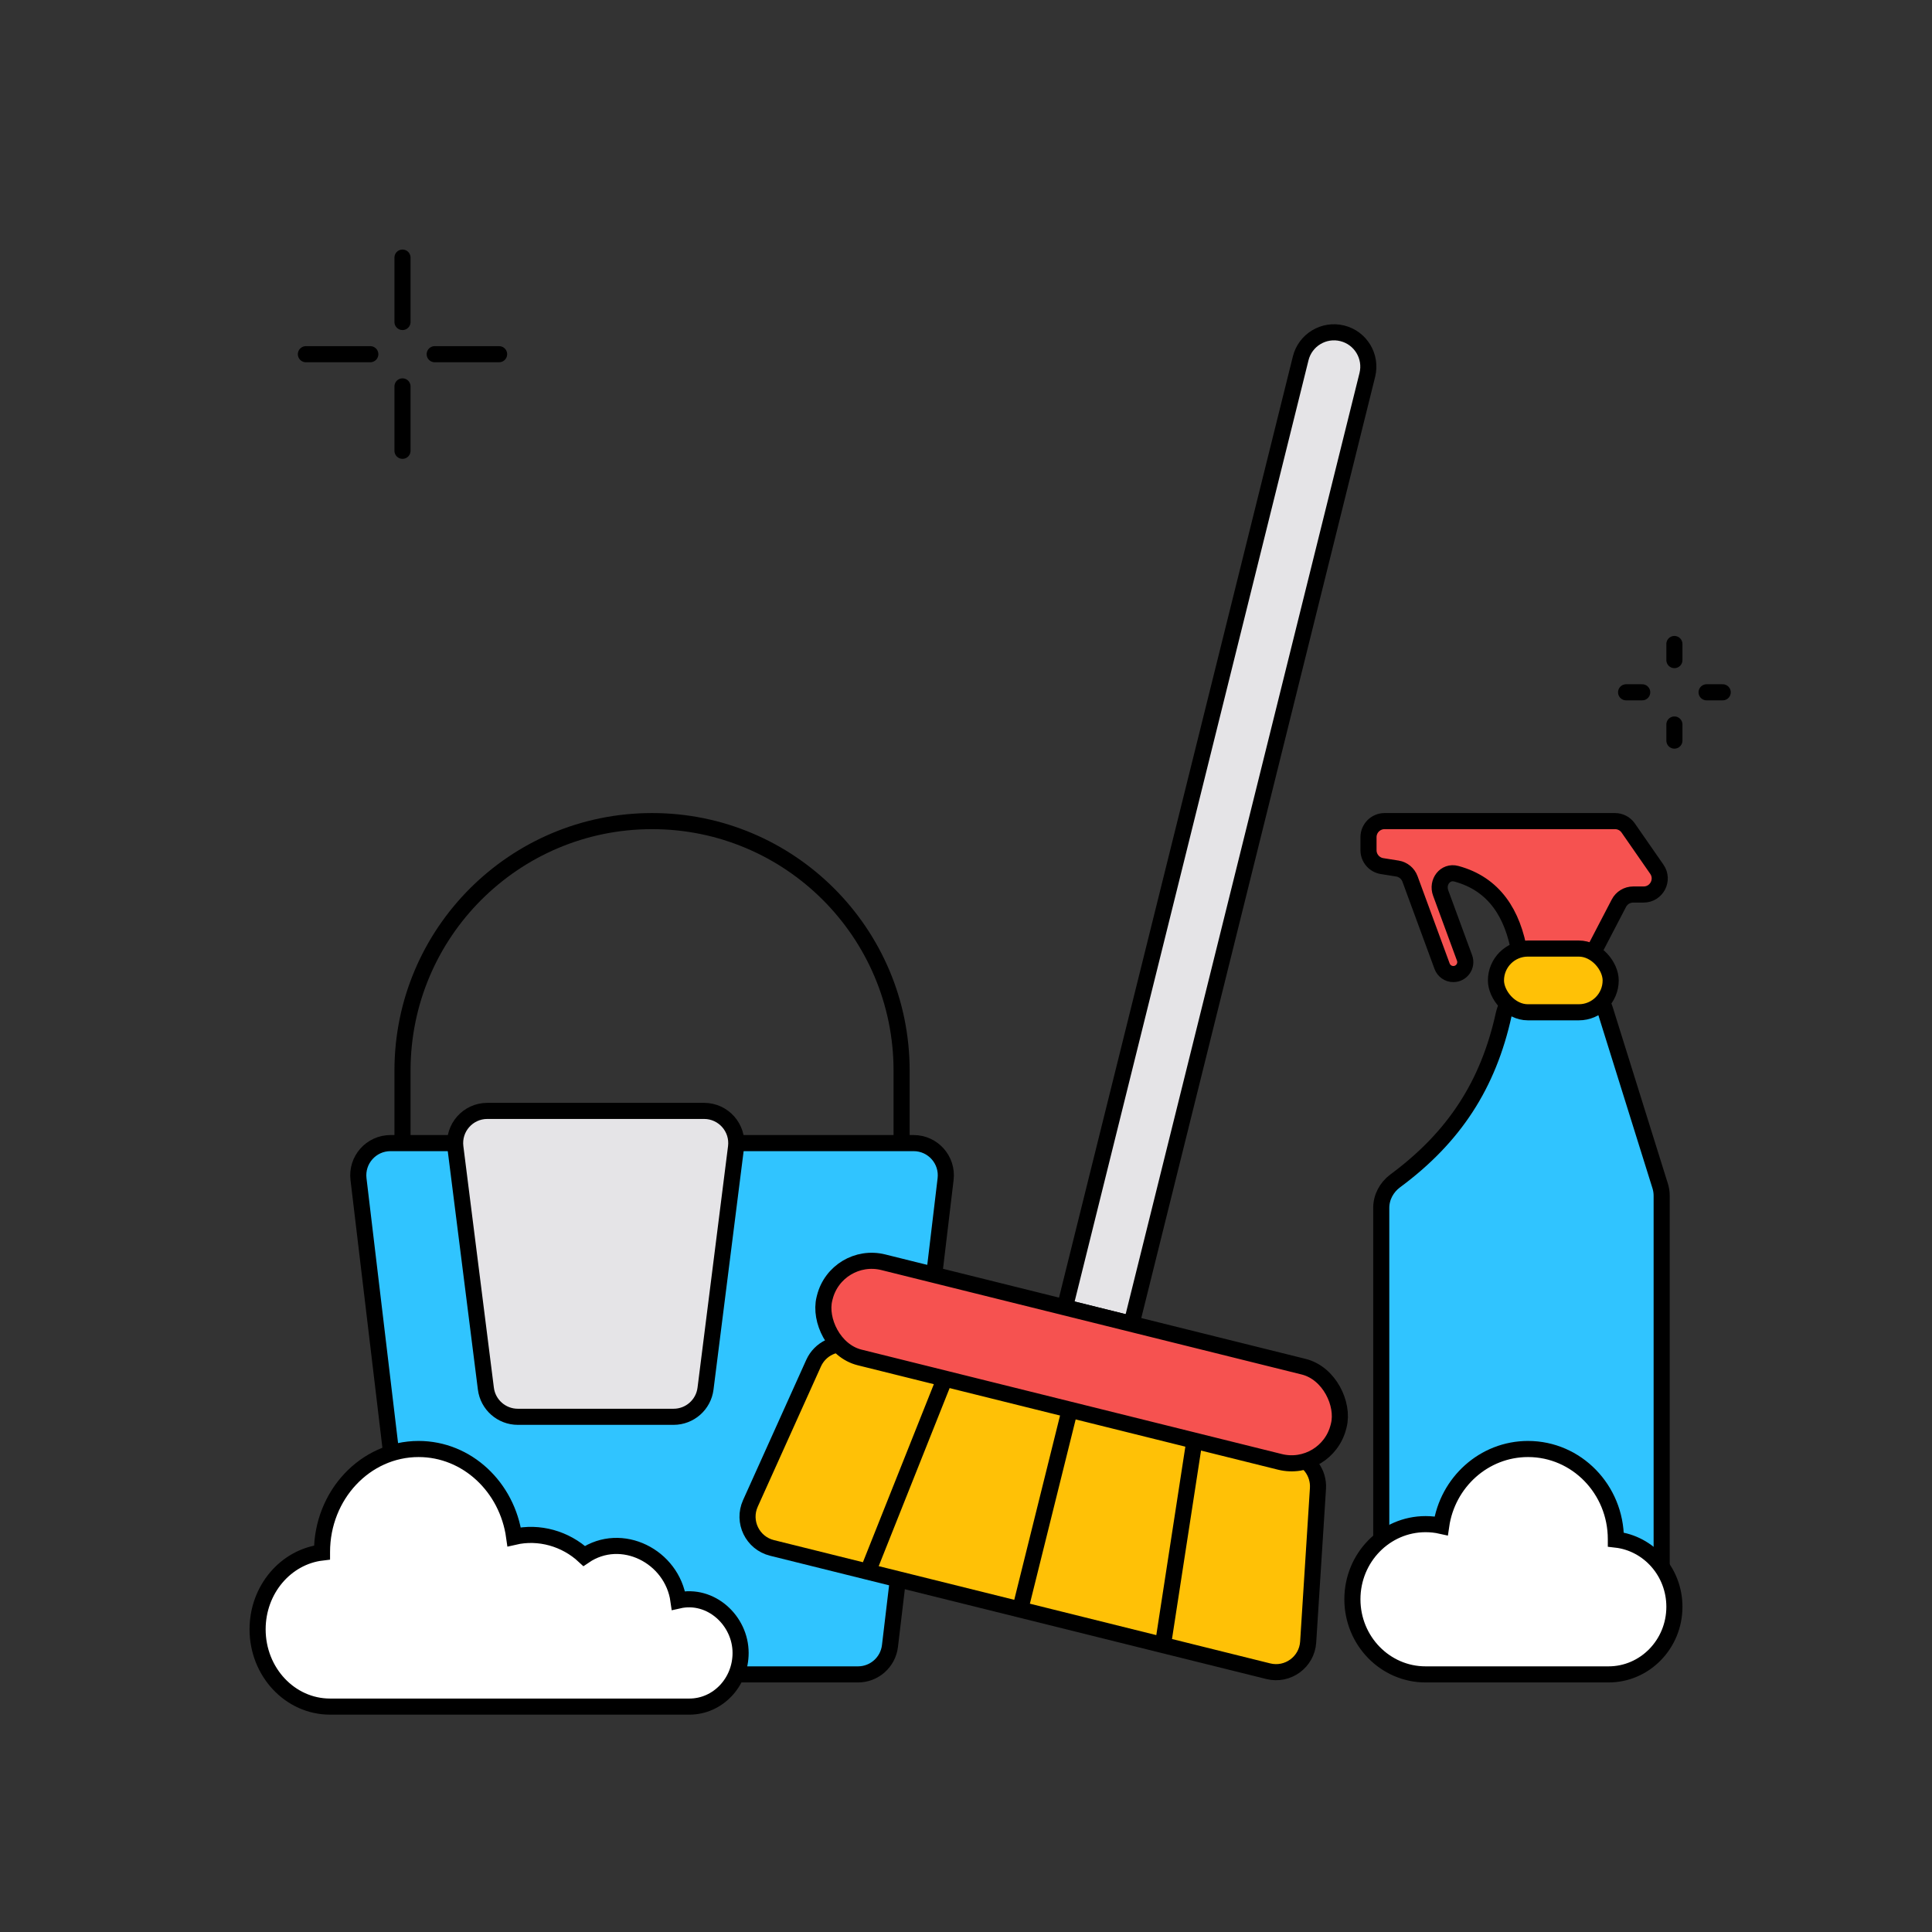 <svg width="120" height="120" viewBox="0 0 120 120" fill="none" xmlns="http://www.w3.org/2000/svg">
<rect x="0" y="0" width="120" height="120" fill="#333333" stroke="none"/>
<path d="M22.267 73.237C22.125 72.047 23.054 71 24.253 71H56.748C57.946 71 58.875 72.047 58.733 73.237L55.277 102.237C55.157 103.243 54.304 104 53.291 104H27.709C26.696 104 25.843 103.243 25.723 102.237L22.267 73.237Z" fill="#30C4FF" stroke="black"/>
<path d="M28.284 71.251C28.133 70.056 29.064 69 30.268 69H43.731C44.935 69 45.867 70.056 45.716 71.251L43.821 86.251C43.695 87.25 42.844 88 41.837 88H32.163C31.156 88 30.305 87.25 30.179 86.251L28.284 71.251Z" fill="#E5E4E7" stroke="black"/>
<path d="M25 71V66.5C25 57.94 31.94 51 40.5 51V51C49.06 51 56 57.94 56 66.5V71" stroke="black"/>
<path fill-rule="evenodd" clip-rule="evenodd" d="M16 101.2C16 103.851 18.015 106 20.5 106C27.939 106 35.379 106 42.818 106C44.575 106 46 104.508 46 102.667C46 100.652 44.148 98.953 42.14 99.409C41.753 96.667 38.604 95.063 36.284 96.645C35.124 95.567 33.48 95.097 31.935 95.455C31.507 92.368 29.013 90 26 90C22.686 90 20 92.865 20 96.4L20 96.429C17.75 96.695 16 98.729 16 101.2Z" fill="white" stroke="black"/>
<path d="M25 20V16" stroke="black" stroke-linecap="round"/>
<path d="M25 28L25 24" stroke="black" stroke-linecap="round"/>
<path d="M23 22L19 22" stroke="black" stroke-linecap="round"/>
<path d="M31 22L27 22" stroke="black" stroke-linecap="round"/>
<path d="M85 52C85 51.448 85.448 51 86 51H100.31C100.638 51 100.945 51.16 101.132 51.43L102.909 53.99C103.37 54.653 102.895 55.56 102.088 55.56H101.44C101.067 55.56 100.725 55.767 100.553 56.098L98.739 59.582C98.566 59.913 98.225 60.12 97.852 60.12H95.412C94.895 60.12 94.469 59.725 94.384 59.215C93.972 56.744 92.807 54.906 90.457 54.27C89.763 54.082 89.234 54.79 89.482 55.464L90.966 59.501C91.144 59.986 90.785 60.5 90.269 60.5C89.957 60.5 89.679 60.306 89.571 60.013L87.577 54.59C87.452 54.25 87.154 54.005 86.797 53.947L85.842 53.795C85.357 53.717 85 53.299 85 52.807V52Z" fill="#F65250" stroke="black" stroke-linejoin="round"/>
<path d="M85.792 75.023C85.792 74.358 86.127 73.741 86.662 73.345C90.329 70.633 92.442 67.371 93.401 62.996C93.614 62.025 94.446 61.292 95.44 61.292H97.78C98.655 61.292 99.428 61.861 99.689 62.695L103.118 73.667C103.178 73.86 103.209 74.062 103.209 74.264V97.292C103.209 98.397 102.313 99.292 101.209 99.292H87.792C86.687 99.292 85.792 98.397 85.792 97.292V75.023Z" fill="#30C4FF" stroke="black" stroke-linejoin="round"/>
<rect x="92.917" y="58.917" width="7.125" height="3.958" rx="1.979" fill="#FFC106" stroke="black" stroke-linejoin="round"/>
<path d="M80.788 22.258C81.072 21.115 82.228 20.419 83.371 20.703C84.514 20.987 85.21 22.143 84.927 23.286L70.281 82.231L66.142 81.203L80.788 22.258Z" fill="#E5E4E7" stroke="black"/>
<path d="M50.535 84.667C50.932 83.786 51.902 83.315 52.84 83.548L58.907 85.055L66.594 86.965L74.281 88.875L80.347 90.382C81.285 90.615 81.922 91.486 81.861 92.45L81.253 101.989C81.173 103.234 79.986 104.103 78.775 103.802L72.231 102.177L63.362 99.973L53.901 97.623L47.949 96.144C46.738 95.843 46.095 94.519 46.608 93.381L50.535 84.667Z" fill="#FFC106"/>
<path d="M66.594 86.965L63.362 99.973M66.594 86.965L58.907 85.055M66.594 86.965L74.281 88.875M63.362 99.973L53.901 97.623M63.362 99.973L72.231 102.177M58.907 85.055L52.84 83.548C51.902 83.315 50.932 83.786 50.535 84.667L46.608 93.381C46.095 94.519 46.738 95.843 47.949 96.144L53.901 97.623M58.907 85.055L53.901 97.623M74.281 88.875L80.347 90.382C81.285 90.615 81.922 91.486 81.861 92.45L81.253 101.989C81.173 103.234 79.986 104.103 78.775 103.802L72.231 102.177M74.281 88.875L72.231 102.177" stroke="black" stroke-linejoin="round"/>
<rect x="51.951" y="77.677" width="32.9" height="6.093" rx="3" transform="rotate(13.953 51.951 77.677)" fill="#F65250" stroke="black" stroke-linejoin="round"/>
<path d="M104 41V40" stroke="black" stroke-linecap="round"/>
<path d="M104 46L104 45" stroke="black" stroke-linecap="round"/>
<path d="M102 43L101 43" stroke="black" stroke-linecap="round"/>
<path d="M107 43L106 43" stroke="black" stroke-linecap="round"/>
<path fill-rule="evenodd" clip-rule="evenodd" d="M99.909 104C102.168 104 104 102.12 104 99.8C104 97.638 102.409 95.858 100.364 95.626L100.364 95.6C100.364 92.507 97.922 90 94.909 90C92.17 90 89.903 92.072 89.514 94.773C89.202 94.703 88.878 94.667 88.546 94.667C86.035 94.667 84 96.756 84 99.333C84 101.911 86.035 104 88.546 104C92.894 104 94.899 104 99.909 104Z" fill="white" stroke="black"/>
</svg>

